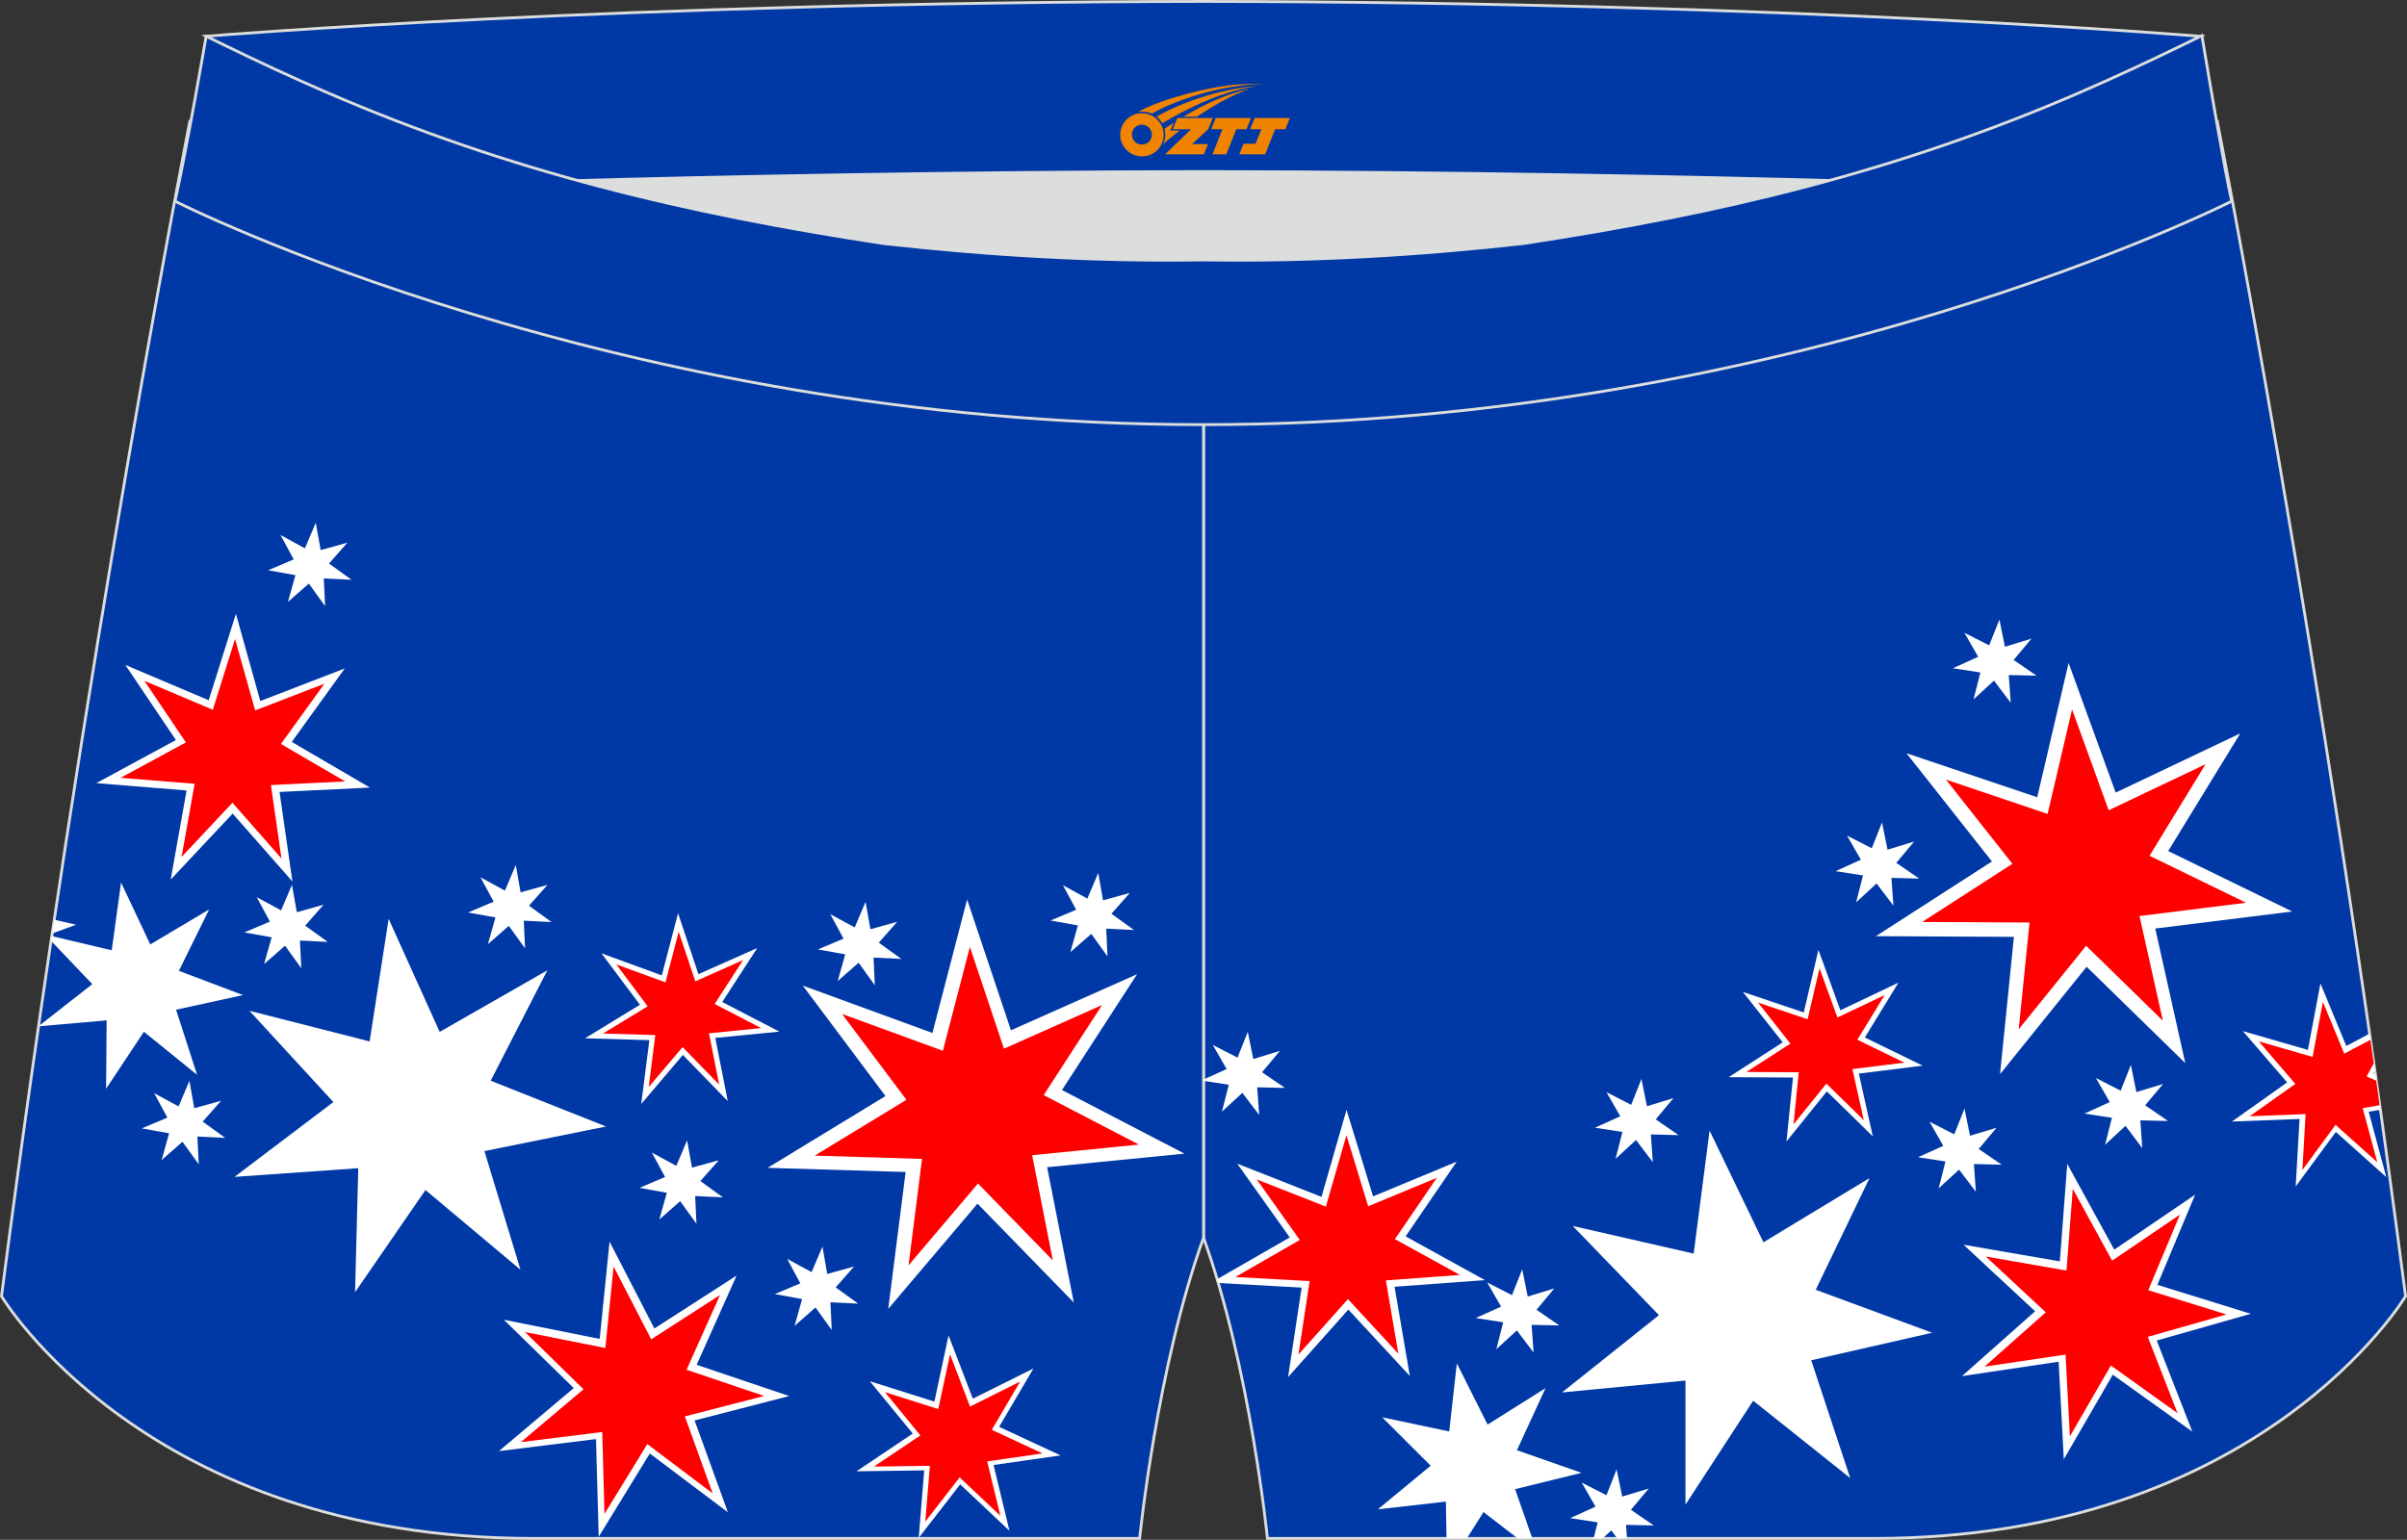 <?xml version="1.0" encoding="utf-8"?>
<!-- Generator: Adobe Illustrator 22.0.0, SVG Export Plug-In . SVG Version: 6.00 Build 0)  -->
<svg xmlns="http://www.w3.org/2000/svg" xmlns:xlink="http://www.w3.org/1999/xlink" version="1.1" id="图层_1" x="0px" y="0px" width="340.57px" height="217.94px" viewBox="0 0 340.57 217.94" enable-background="new 0 0 340.57 217.94" xml:space="preserve">
<rect x="0" y="0" width="340.57" height="217.94" fill="#333333" stroke="none"/>
<path fill="#0039A6" stroke="#DCDDDD" stroke-width="0.4" stroke-miterlimit="22.926" d="M217.19,46.25  c38.19-5.81,64.25-13.27,96.54-29.03c0,0,14.83,75.21,26.64,166.24c0,0-20.45,34.28-75.19,34.28s-85.85,0-85.85,0  s-2.44-24.27-9.04-42.56V60.11l0.44-11.42l-0.44,11.42V48.68C186.03,48.88,201.66,48,217.19,46.25z"/>
<path fill="#0039A6" stroke="#DCDDDD" stroke-width="0.4" stroke-miterlimit="22.926" d="M123.39,46.25  C85.2,40.44,59.14,32.98,26.85,17.22c0,0-14.83,75.21-26.64,166.24c0,0,20.45,34.28,75.19,34.28s85.85,0,85.85,0  s2.44-24.27,9.04-42.56V60.11l-0.44-11.42l0.44,11.42V48.68C154.54,48.88,138.91,48,123.39,46.25z"/>
<g>
	<polygon fill="#FFFFFF" points="136.84,127.31 143.04,145.82 160.88,137.89 150.26,154.28 167.59,163.28 148.16,165.2    151.93,184.35 138.31,170.36 125.68,185.25 128.14,165.88 108.62,165.29 125.29,155.13 113.59,139.5 131.93,146.2  "/>
	<polygon fill="#FFFFFF" points="95.94,129.25 98.82,137.88 107.14,134.18 102.19,141.82 110.27,146.01 101.21,146.9 102.97,155.84    96.62,149.31 90.73,156.25 91.88,147.22 82.78,146.95 90.55,142.21 85.1,134.93 93.64,138.05  "/>
	<polygon fill="#FFFFFF" points="54.99,130.05 62.21,146.05 77.44,137.34 69.43,152.96 85.74,159.44 68.54,162.92 73.64,179.71    60.2,168.43 50.24,182.89 50.69,165.34 33.18,166.57 47.17,155.98 35.29,143.06 52.3,147.4  "/>
	<polygon fill="#FFFFFF" points="33.38,86.88 36.83,99.22 48.78,94.61 41.28,105.01 52.34,111.47 39.55,112.09 41.38,124.77    32.92,115.15 24.15,124.49 26.4,111.88 13.63,110.84 24.89,104.74 17.73,94.11 29.53,99.11  "/>
	<polygon fill="#FFFFFF" points="17.13,124.91 21.26,133.67 29.59,128.72 25.31,137.41 34.38,140.84 24.91,142.91 27.89,152.13    20.36,146.03 15.01,154.1 15.09,144.42 5.45,145.26 5.45,145.25 13.06,139.29 7.22,133.16 7.32,132.49 15.81,134.5  "/>
	<polygon fill="#FFFFFF" points="72.98,122.43 73.66,126.3 77.45,125.25 74.85,128.19 78.03,130.5 74.11,130.31 74.29,134.23    71.99,131.04 69.04,133.63 70.1,129.85 66.23,129.15 69.85,127.62 67.98,124.17 71.44,126.05  "/>
	<polygon fill="#FFFFFF" points="122.47,127.65 123.16,131.52 126.94,130.47 124.34,133.42 127.53,135.72 123.6,135.53    123.78,139.46 121.49,136.26 118.53,138.85 119.59,135.07 115.73,134.38 119.35,132.85 117.48,129.39 120.93,131.26  "/>
	<polygon fill="#FFFFFF" points="155.39,123.56 156.07,127.43 159.86,126.38 157.26,129.33 160.45,131.63 156.52,131.44    156.7,135.36 154.41,132.18 151.45,134.76 152.51,130.98 148.64,130.29 152.27,128.76 150.4,125.3 153.85,127.18  "/>
	<polygon fill="#FFFFFF" points="116.37,176.44 117.05,180.31 120.84,179.26 118.24,182.21 121.43,184.51 117.5,184.32    117.68,188.24 115.39,185.05 112.43,187.65 113.49,183.86 109.63,183.16 113.24,181.64 111.38,178.18 114.83,180.05  "/>
	<polygon fill="#FFFFFF" points="97.22,161.4 97.91,165.26 101.7,164.22 99.1,167.16 102.28,169.47 98.36,169.28 98.54,173.2    96.24,170.01 93.29,172.6 94.35,168.82 90.48,168.12 94.1,166.59 92.23,163.13 95.69,165.01  "/>
	<polygon fill="#FFFFFF" points="41.31,125.24 42,129.11 45.78,128.05 43.18,131.01 46.37,133.31 42.44,133.12 42.63,137.04    40.33,133.85 37.37,136.44 38.44,132.66 34.57,131.97 38.19,130.44 36.32,126.98 39.77,128.85  "/>
	<polygon fill="#FFFFFF" points="44.68,73.99 45.37,77.86 49.15,76.81 46.55,79.76 49.74,82.06 45.81,81.87 46,85.79 43.7,82.6    40.74,85.19 41.8,81.41 37.94,80.71 41.56,79.18 39.69,75.72 43.14,77.61  "/>
	<polygon fill="#FFFFFF" points="26.8,152.98 27.49,156.85 31.28,155.8 28.68,158.75 31.86,161.05 27.93,160.86 28.12,164.79    25.82,161.6 22.87,164.19 23.93,160.4 20.06,159.71 23.68,158.18 21.81,154.72 25.27,156.6  "/>
	<polygon fill="#FF0000" points="96.03,131.87 98.38,138.9 105.14,135.88 101.12,142.1 107.69,145.51 100.32,146.25 101.75,153.51    96.58,148.2 91.79,153.85 92.72,146.5 85.32,146.28 91.64,142.43 87.21,136.5 94.16,139.04  "/>
	<polygon fill="#FF0000" points="137.23,134.02 142.05,148.43 155.93,142.25 147.67,155 161.15,162 146.04,163.5 148.97,178.4    138.38,167.51 128.55,179.09 130.46,164.03 115.28,163.56 128.25,155.66 119.14,143.51 133.41,148.72  "/>
	<polygon fill="#FFFFFF" points="86.25,175.74 92.59,188.03 104.22,180.54 98.57,193.17 111.67,197.59 98.28,201.04 102.99,214.04    91.94,205.72 84.71,217.51 84.33,203.68 70.6,205.38 81.18,196.46 71.29,186.79 84.85,189.5  "/>
	<polygon fill="#FFFFFF" points="134.21,189.01 137.65,197.96 146.22,193.69 141.37,201.95 150.06,205.99 140.58,207.35    142.83,216.66 135.86,210.09 129.99,217.66 130.77,208.11 121.19,208.24 129.15,202.9 123.07,195.49 132.21,198.38  "/>
	<polygon fill="#FF0000" points="134.42,191.68 137.25,199.08 144.34,195.54 140.33,202.37 147.51,205.71 139.68,206.84    141.54,214.53 135.78,209.1 130.92,215.36 131.57,207.47 123.65,207.57 130.23,203.16 125.21,197.04 132.76,199.43  "/>
	<polygon fill="#FF0000" points="33.26,90.43 36.1,100.55 45.9,96.77 39.75,105.3 48.83,110.6 38.33,111.11 39.83,121.51    32.89,113.62 25.69,121.29 27.54,110.93 17.06,110.09 26.3,105.08 20.43,96.36 30.11,100.46  "/>
	<polygon fill="#FF0000" points="86.82,179.26 92.14,189.56 101.88,183.29 97.14,193.87 108.12,197.58 96.9,200.47 100.84,211.37    91.59,204.39 85.53,214.27 85.21,202.68 73.7,204.11 82.56,196.63 74.28,188.53 85.65,190.79  "/>
	<polygon fill="#FFFFFF" points="7.38,132.12 10.76,130.88 7.67,130.17  "/>
</g>
<path fill="#DCDDDD" d="M217.19,46.25c32.31-4.91,55.94-11.01,82-22.32c-85.24-3.77-172.56-3.77-257.8,0  c26.06,11.31,49.69,17.41,82,22.32C152.9,49.57,187.67,49.57,217.19,46.25z"/>
<path fill="#0039A6" stroke="#DCDDDD" stroke-width="0.4" stroke-miterlimit="22.926" d="M41.39,26.9c0,0,57.06-2.52,128.9-2.62  c71.84,0.1,128.9,2.62,128.9,2.62c4.74-2.06,7.2-19.34,12.17-21.76c0,0-58.03-4.85-141.07-4.94C87.25,0.3,29.19,5.13,29.19,5.13  C34.17,7.56,36.64,24.84,41.39,26.9z"/>
<path fill="#0039A6" stroke="#DCDDDD" stroke-width="0.4" stroke-miterlimit="22.926" d="M124.94,34.46  c14.85,1.66,29.79,2.55,44.73,2.34l0.61-0.01l0.61,0.01c14.95,0.21,29.88-0.68,44.73-2.34c28.02-4.27,52.81-10.15,78.82-21.44  c4.73-2.06,9.41-4.23,14.05-6.49l3.06-1.49c1.29,7.74,3.21,18.96,4.21,23.44c0,0-62.31,31.65-145.49,31.62  c-83.18,0.04-145.5-31.62-145.5-31.62c1.6-7.14,4.4-23.35,4.4-23.35l0.29,0.14l2.58,1.26c4.64,2.26,9.32,4.44,14.06,6.49  C72.14,24.31,96.92,30.19,124.94,34.46z"/>
<g>
	<polygon fill="#FFFFFF" points="269.75,106.61 288.25,112.84 292.69,93.83 299.35,112.18 316.98,103.8 306.78,120.45    324.33,129.01 304.95,131.42 309.2,150.47 295.24,136.83 282.99,152.03 284.95,132.6 265.43,132.5 281.84,121.93  "/>
	<polygon fill="#FFFFFF" points="246.6,140.39 255.22,143.3 257.29,134.44 260.4,142.99 268.61,139.08 263.86,146.84 272.04,150.83    263.01,151.95 264.99,160.84 258.48,154.47 252.77,161.56 253.69,152.51 244.59,152.46 252.24,147.53  "/>
	<polygon fill="#FFFFFF" points="222.53,173.52 239.64,177.43 241.89,160.02 249.51,175.83 264.52,166.74 256.91,182.55    273.38,188.63 256.27,192.53 261.79,209.2 248.06,198.25 238.48,212.96 238.48,195.4 221.01,197.08 234.73,186.14  "/>
	<polygon fill="#FFFFFF" points="175.06,164.7 186.98,169.4 190.52,157.08 194.28,169.33 206.11,164.42 198.88,174.99 210.1,181.18    197.32,182.12 199.48,194.75 190.78,185.35 182.25,194.91 184.17,182.24 172.37,181.59 172.21,181.05 182.49,175.14  "/>
	<polygon fill="#FFFFFF" points="195.57,200.6 205.05,202.6 206.13,192.97 210.48,201.63 218.68,196.47 214.63,205.26    223.77,208.46 214.37,210.77 216.81,217.74 214.75,217.74 209.9,214.01 207.55,217.74 204.67,217.74 204.58,212.53 194.96,213.62    202.43,207.45  "/>
	<polygon fill="#FFFFFF" points="227.3,154.58 230.8,156.37 232.25,152.72 233.03,156.57 236.79,155.42 234.27,158.43    237.51,160.66 233.58,160.56 233.86,164.48 231.48,161.35 228.59,164.01 229.56,160.21 225.68,159.61 229.26,157.99  "/>
	<polygon fill="#FFFFFF" points="261.34,118.27 264.84,120.06 266.29,116.41 267.07,120.26 270.83,119.11 268.31,122.13    271.55,124.35 267.62,124.25 267.9,128.18 265.52,125.04 262.63,127.71 263.6,123.9 259.72,123.3 263.3,121.68  "/>
	<polygon fill="#FFFFFF" points="277.95,89.56 281.45,91.34 282.9,87.69 283.68,91.54 287.44,90.39 284.91,93.41 288.15,95.63    284.22,95.54 284.5,99.46 282.13,96.33 279.24,98.99 280.21,95.18 276.32,94.58 279.9,92.96  "/>
	<polygon fill="#FFFFFF" points="296.56,152.58 300.06,154.37 301.5,150.72 302.28,154.57 306.05,153.42 303.52,156.44    306.76,158.66 302.84,158.57 303.11,162.49 300.74,159.35 297.85,162.02 298.82,158.21 294.93,157.61 298.51,155.99  "/>
	<polygon fill="#FFFFFF" points="273.01,158.76 276.51,160.55 277.96,156.9 278.74,160.75 282.5,159.61 279.97,162.62    283.22,164.85 279.29,164.75 279.57,168.67 277.19,165.54 274.3,168.2 275.27,164.39 271.38,163.79 274.96,162.18  "/>
	<polygon fill="#FFFFFF" points="210.43,181.52 213.93,183.31 215.38,179.66 216.16,183.51 219.92,182.36 217.4,185.38    220.64,187.6 216.71,187.51 216.99,191.43 214.62,188.3 211.72,190.96 212.69,187.15 208.81,186.55 212.39,184.93  "/>
	<polygon fill="#FFFFFF" points="171.6,147.9 175.1,149.69 176.55,146.04 177.33,149.89 181.09,148.74 178.57,151.76 181.81,153.98    177.88,153.89 178.16,157.8 175.78,154.68 172.89,157.34 173.86,153.53 170.29,152.98 170.29,152.79 173.56,151.31  "/>
	<polygon fill="#FFFFFF" points="223.8,209.84 227.3,211.63 228.74,207.97 229.53,211.82 233.28,210.68 230.76,213.69 234,215.91    230.07,215.82 230.21,217.74 228.84,217.74 227.98,216.61 226.75,217.74 225.48,217.74 226.06,215.47 222.17,214.87 225.75,213.24     "/>
	<polygon fill="#FF0000" points="248.75,141.9 255.76,144.26 257.45,137.05 259.98,144.01 266.66,140.84 262.8,147.16 269.45,150.4    262.1,151.31 263.71,158.54 258.42,153.37 253.77,159.13 254.51,151.76 247.11,151.72 253.33,147.71  "/>
	<polygon fill="#FF0000" points="275.33,110.34 289.72,115.2 293.18,100.4 298.36,114.68 312.07,108.16 304.14,121.12    317.79,127.77 302.72,129.65 306.03,144.47 295.17,133.86 285.63,145.68 287.16,130.57 271.97,130.49 284.74,122.26  "/>
	<polygon fill="#FFFFFF" points="277.82,176.17 291.45,178.53 292.5,164.74 299.15,176.87 310.59,169.09 305.25,181.85    318.46,185.95 305.16,189.73 310.19,202.62 298.94,194.57 292.01,206.54 291.28,192.73 277.6,194.77 287.95,185.59  "/>
	<path fill="#FFFFFF" d="M317.35,145.94l9.2,2.66l1.77-9.41l3.66,8.85l3.29-1.74c0.25,1.74,0.5,3.49,0.75,5.25l-0.21,0.38l0.28,0.13   c0.23,1.66,0.47,3.33,0.71,5.01l-1.65,0.28l2.49,9.25l-7.14-6.39l-5.68,7.72l0.55-9.56l-9.57,0.37l7.81-5.54L317.35,145.94z"/>
	<path fill="#FF0000" d="M319.6,147.39l7.61,2.2l1.46-7.78l3.02,7.32l3.7-1.96c0.16,1.11,0.32,2.23,0.48,3.35l-1.02,1.84l1.36,0.59   c0.16,1.15,0.33,2.32,0.49,3.48l-2.4,0.41l2.06,7.65l-5.9-5.28l-4.69,6.38l0.45-7.91l-7.91,0.31l6.46-4.58L319.6,147.39z"/>
	<polygon fill="#FF0000" points="177.82,166.93 187.6,170.78 190.51,160.68 193.59,170.73 203.3,166.7 197.37,175.38 206.57,180.45    196.09,181.22 197.85,191.59 190.72,183.87 183.72,191.72 185.3,181.32 174.8,180.74 183.91,175.5  "/>
	<polygon fill="#FF0000" points="280.97,177.84 292.39,179.83 293.28,168.26 298.85,178.43 308.44,171.91 303.96,182.61    315.03,186.04 303.89,189.21 308.1,200.01 298.67,193.27 292.87,203.3 292.26,191.72 280.79,193.43 289.46,185.74  "/>
</g>

<g id="图层_x0020_1">
	<path fill="#F08300" d="M158.68,20.1c0.416,1.136,1.472,1.984,2.752,2.032c0.144,0,0.304,0,0.448-0.016h0.016   c0.016,0,0.064,0,0.128-0.016c0.032,0,0.048-0.016,0.08-0.016c0.064-0.016,0.144-0.032,0.224-0.048c0.016,0,0.016,0,0.032,0   c0.192-0.048,0.4-0.112,0.576-0.208c0.192-0.096,0.4-0.224,0.608-0.384c0.672-0.56,1.104-1.408,1.104-2.352   c0-0.224-0.032-0.448-0.08-0.672l0,0C164.52,18.22,164.47,18.05,164.39,17.87C163.92,16.78,162.84,16.02,161.57,16.02C159.88,16.02,158.5,17.39,158.5,19.09C158.5,19.44,158.56,19.78,158.68,20.1L158.68,20.1L158.68,20.1z M162.98,19.12L162.98,19.12C162.95,19.9,162.29,20.5,161.51,20.46C160.72,20.43,160.13,19.78,160.16,18.99c0.032-0.784,0.688-1.376,1.472-1.344   C162.4,17.68,163.01,18.35,162.98,19.12L162.98,19.12z"/>
	<polygon fill="#F08300" points="177.01,16.7 ,176.37,18.29 ,174.93,18.29 ,173.51,21.84 ,171.56,21.84 ,172.96,18.29 ,171.38,18.29    ,172.02,16.7"/>
	<path fill="#F08300" d="M178.98,11.97c-1.008-0.096-3.024-0.144-5.056,0.112c-2.416,0.304-5.152,0.912-7.616,1.664   C164.26,14.35,162.39,15.07,161.04,15.84C161.24,15.81,161.43,15.79,161.62,15.79c0.48,0,0.944,0.112,1.36,0.288   C167.08,13.76,174.28,11.71,178.98,11.97L178.98,11.97L178.98,11.97z"/>
	<path fill="#F08300" d="M164.45,17.44c4-2.368,8.88-4.672,13.488-5.248c-4.608,0.288-10.224,2-14.288,4.304   C163.97,16.75,164.24,17.07,164.45,17.44C164.45,17.44,164.45,17.44,164.45,17.44z"/>
	<polygon fill="#F08300" points="182.5,16.7 ,181.88,18.29 ,180.42,18.29 ,179.01,21.84 ,178.55,21.84 ,177.04,21.84 ,175.35,21.84    ,175.94,20.34 ,177.65,20.34 ,178.47,18.29 ,176.88,18.29 ,177.52,16.7"/>
	<polygon fill="#F08300" points="171.59,16.7 ,170.95,18.29 ,168.66,20.4 ,170.92,20.4 ,170.34,21.84 ,164.85,21.84 ,168.52,18.29    ,165.94,18.29 ,166.58,16.7"/>
	<path fill="#F08300" d="M176.87,12.56c-3.376,0.752-6.464,2.192-9.424,3.952h1.888C171.76,14.94,174.1,13.51,176.87,12.56z    M166.07,17.38C165.44,17.76,165.38,17.81,164.77,18.22c0.064,0.256,0.112,0.544,0.112,0.816c0,0.496-0.112,0.976-0.32,1.392   c0.176-0.16,0.32-0.304,0.432-0.4c0.272-0.24,0.768-0.64,1.6-1.296l0.32-0.256H165.59l0,0L166.07,17.38L166.07,17.38L166.07,17.38z"/>
</g>
</svg>